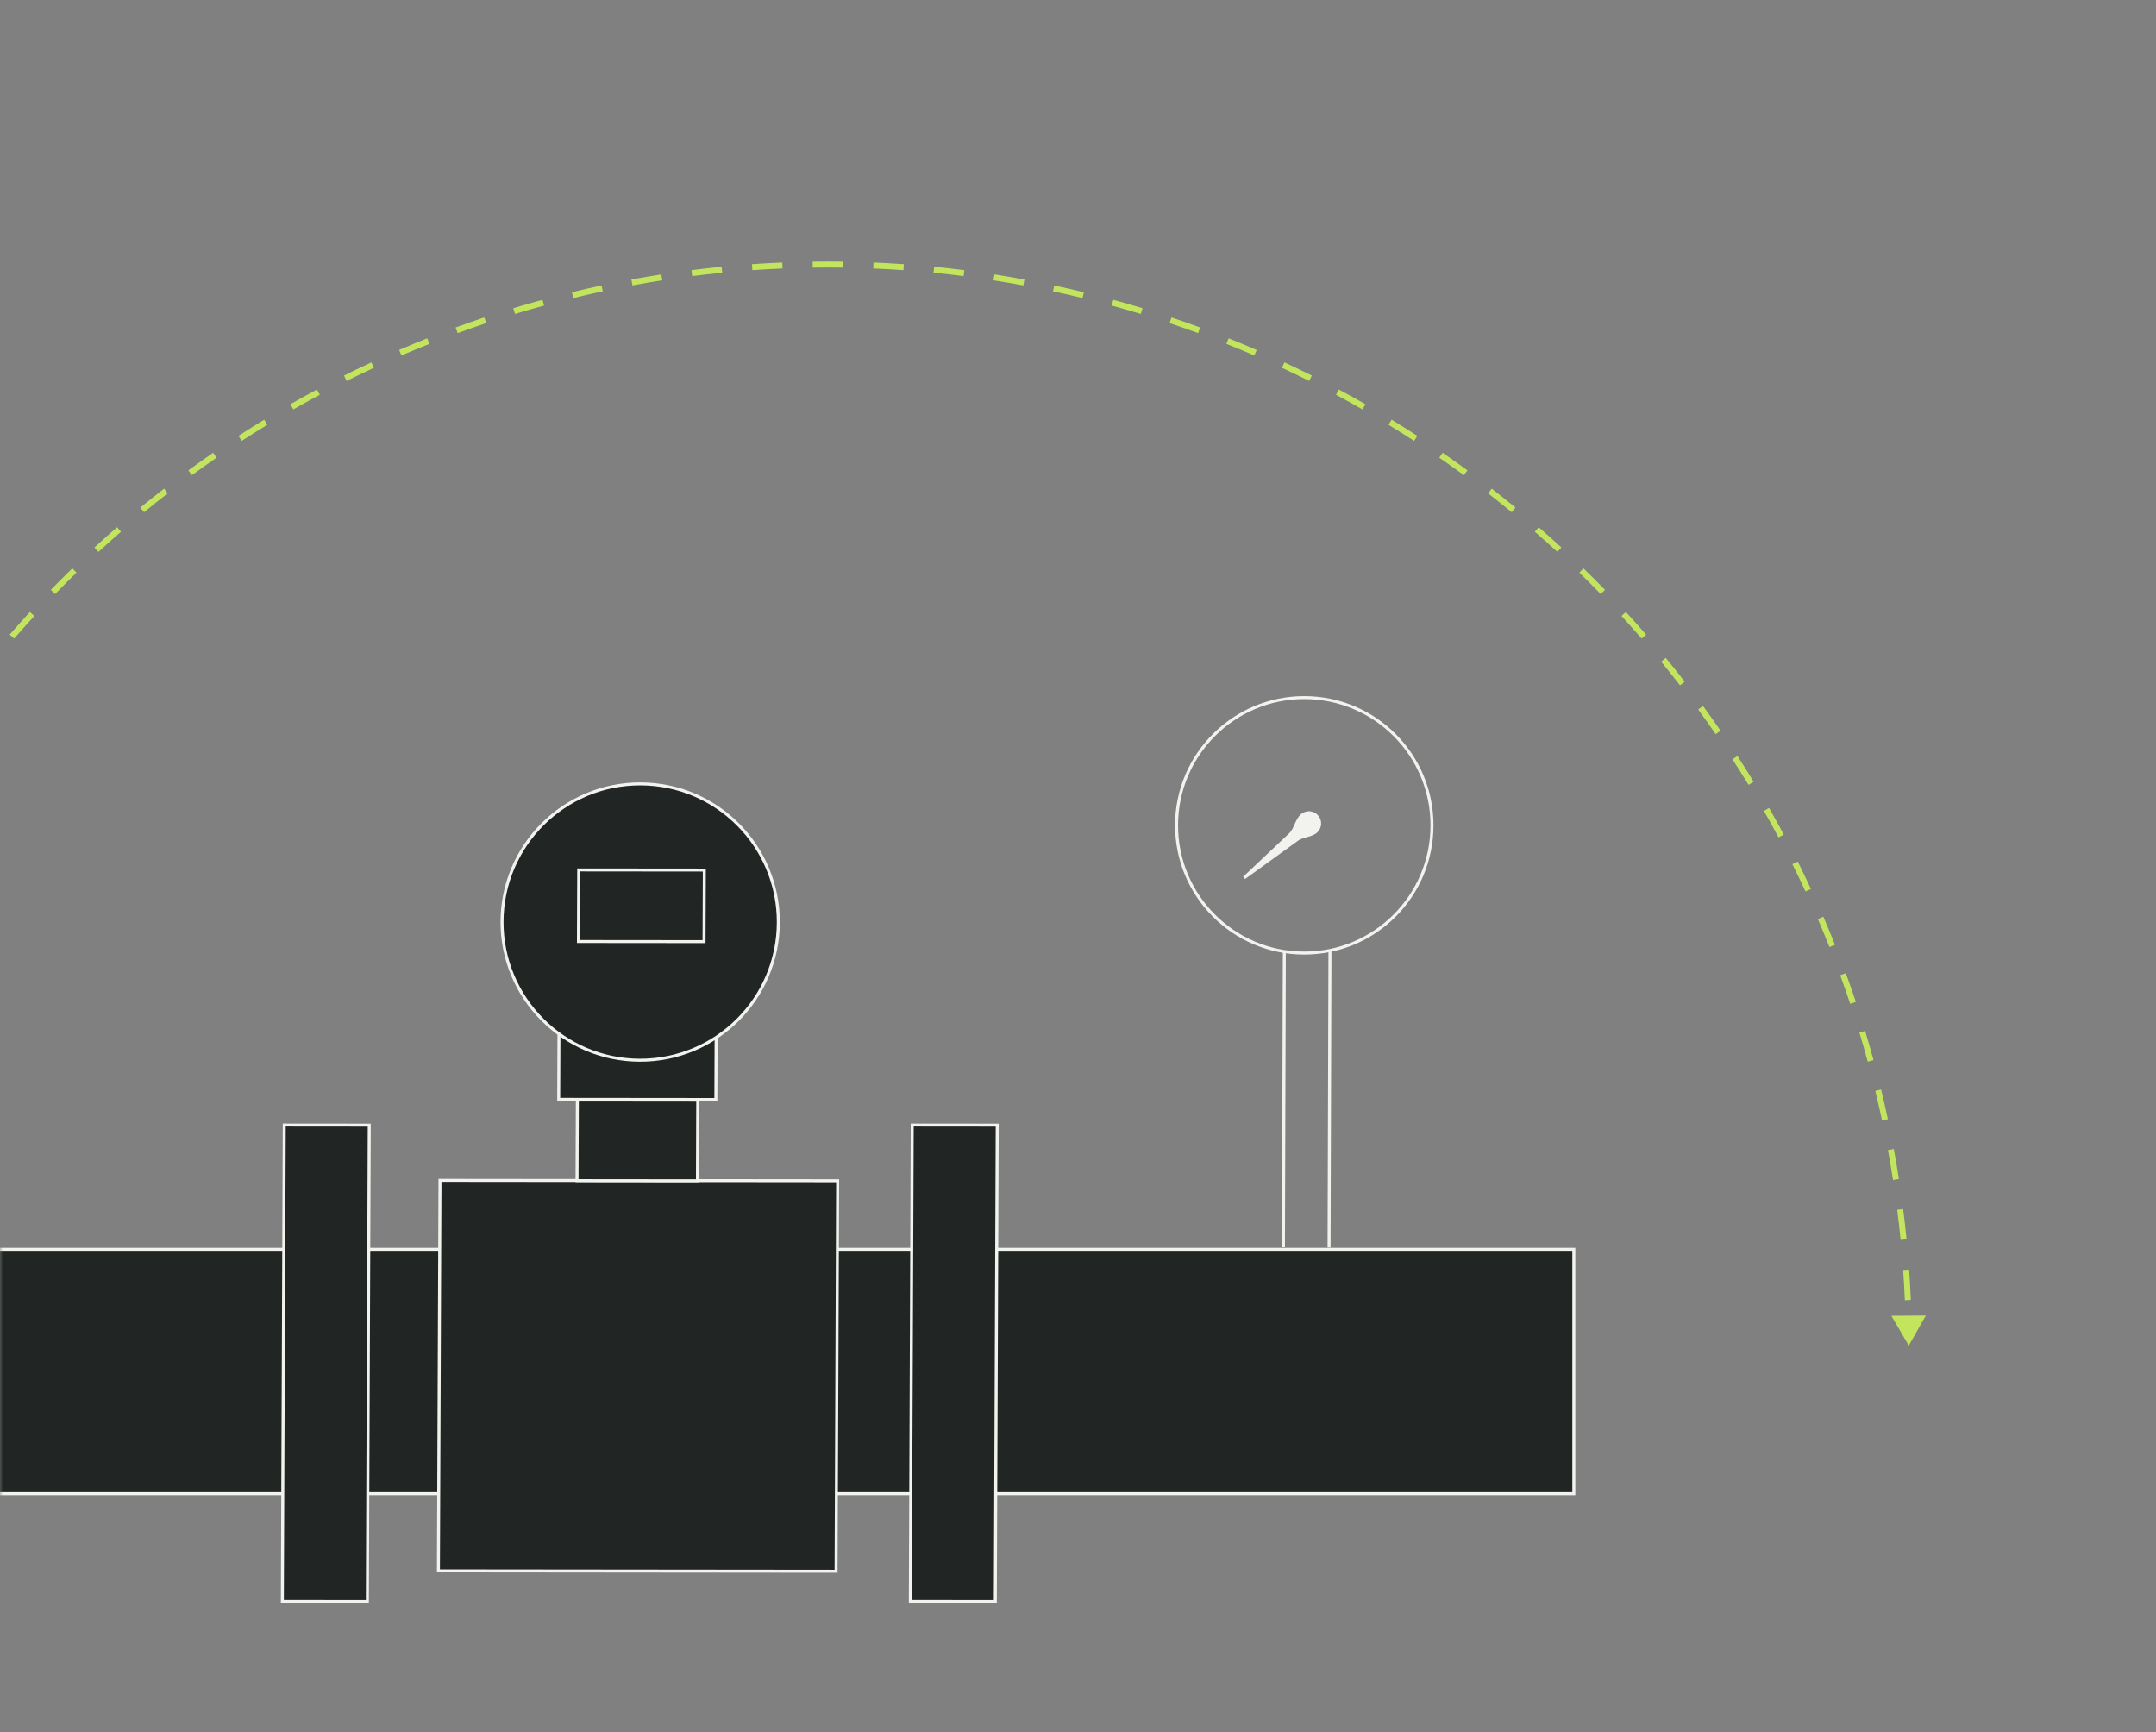 <?xml version="1.0" encoding="UTF-8"?> <svg xmlns="http://www.w3.org/2000/svg" width="361" height="290" viewBox="0 0 361 290" fill="none"><rect x="0" y="0" width="361" height="290" fill="#808080" stroke="none"/> <mask id="mask0_4095_20612" style="mask-type:alpha" maskUnits="userSpaceOnUse" x="0" y="0" width="361" height="290"> <rect width="361" height="289.763" rx="10" fill="#212625"></rect> </mask> <g mask="url(#mask0_4095_20612)"> <path d="M319.605 225.265L321.033 222.756L318.146 222.774L319.605 225.265ZM138.624 44.284L138.624 44.534L138.624 44.284ZM10.651 97.292L10.474 97.115L10.474 97.115L10.651 97.292ZM-42.108 225.265C-42.108 224.419 -42.102 223.574 -42.09 222.729L-42.59 222.722C-42.602 223.569 -42.608 224.417 -42.608 225.265L-42.108 225.265ZM-41.948 217.662C-41.877 215.972 -41.782 214.284 -41.664 212.601L-42.162 212.566C-42.281 214.254 -42.376 215.946 -42.447 217.641L-41.948 217.662ZM-41.238 207.55C-41.072 205.867 -40.883 204.187 -40.67 202.512L-41.166 202.449C-41.379 204.129 -41.569 205.813 -41.735 207.501L-41.238 207.55ZM-39.962 197.493C-39.702 195.821 -39.419 194.155 -39.112 192.495L-39.604 192.404C-39.911 194.069 -40.195 195.74 -40.456 197.416L-39.962 197.493ZM-38.123 187.523C-37.77 185.869 -37.394 184.222 -36.995 182.581L-37.481 182.463C-37.881 184.108 -38.258 185.76 -38.612 187.418L-38.123 187.523ZM-35.729 177.672C-35.284 176.042 -34.816 174.418 -34.326 172.801L-34.804 172.656C-35.296 174.277 -35.765 175.905 -36.211 177.541L-35.729 177.672ZM-32.786 167.971C-32.25 166.368 -31.692 164.773 -31.112 163.187L-31.581 163.015C-32.163 164.606 -32.723 166.205 -33.26 167.813L-32.786 167.971ZM-29.304 158.451C-28.679 156.881 -28.032 155.319 -27.364 153.767L-27.823 153.569C-28.493 155.126 -29.142 156.691 -29.768 158.266L-29.304 158.451ZM-25.293 149.14C-24.582 147.608 -23.849 146.085 -23.094 144.573L-23.541 144.349C-24.298 145.866 -25.033 147.393 -25.747 148.929L-25.293 149.14ZM-20.767 140.069C-19.971 138.579 -19.154 137.1 -18.315 135.632L-18.75 135.384C-19.59 136.856 -20.41 138.339 -21.208 139.833L-20.767 140.069ZM-15.74 131.266C-14.862 129.823 -13.963 128.392 -13.043 126.974L-13.463 126.702C-14.385 128.124 -15.286 129.559 -16.167 131.006L-15.74 131.266ZM-10.227 122.759C-9.269 121.368 -8.291 119.99 -7.293 118.624L-7.697 118.329C-8.698 119.698 -9.678 121.08 -10.639 122.475L-10.227 122.759ZM-4.245 114.573C-3.211 113.239 -2.157 111.918 -1.084 110.61L-1.47 110.293C-2.547 111.604 -3.603 112.929 -4.64 114.267L-4.245 114.573ZM2.186 106.737C3.293 105.463 4.419 104.203 5.564 102.958L5.196 102.619C4.048 103.868 2.919 105.132 1.809 106.409L2.186 106.737ZM9.047 99.275C9.636 98.669 10.229 98.067 10.828 97.469L10.474 97.115C9.874 97.715 9.279 98.319 8.688 98.926L9.047 99.275ZM10.828 97.469C11.426 96.871 12.028 96.277 12.633 95.688L12.285 95.329C11.677 95.92 11.074 96.515 10.474 97.115L10.828 97.469ZM16.317 92.206C17.562 91.061 18.822 89.934 20.096 88.828L19.768 88.45C18.491 89.56 17.227 90.689 15.978 91.837L16.317 92.206ZM23.969 85.557C25.276 84.484 26.598 83.43 27.932 82.396L27.626 82.001C26.288 83.038 24.963 84.095 23.652 85.171L23.969 85.557ZM31.983 79.348C33.348 78.35 34.727 77.372 36.117 76.414L35.834 76.003C34.439 76.963 33.057 77.944 31.688 78.944L31.983 79.348ZM40.332 73.598C41.751 72.679 43.182 71.78 44.625 70.901L44.365 70.474C42.918 71.355 41.483 72.257 40.06 73.178L40.332 73.598ZM48.991 68.326C50.459 67.488 51.938 66.67 53.428 65.874L53.192 65.433C51.698 66.231 50.215 67.051 48.743 67.892L48.991 68.326ZM57.931 63.547C59.444 62.793 60.967 62.059 62.499 61.348L62.288 60.894C60.752 61.608 59.225 62.343 57.708 63.1L57.931 63.547ZM67.126 59.277C68.678 58.609 70.239 57.962 71.809 57.337L71.625 56.873C70.05 57.499 68.484 58.148 66.928 58.818L67.126 59.277ZM76.545 55.53C78.132 54.949 79.727 54.391 81.33 53.855L81.172 53.381C79.564 53.918 77.965 54.478 76.374 55.06L76.545 55.53ZM86.16 52.316C87.777 51.825 89.4 51.357 91.031 50.912L90.9 50.43C89.264 50.876 87.636 51.345 86.015 51.837L86.16 52.316ZM95.94 49.646C97.581 49.247 99.228 48.871 100.882 48.518L100.777 48.029C99.119 48.383 97.467 48.76 95.822 49.16L95.94 49.646ZM105.854 47.529C107.514 47.222 109.18 46.939 110.851 46.679L110.774 46.185C109.099 46.446 107.428 46.73 105.763 47.037L105.854 47.529ZM115.871 45.971C117.546 45.758 119.225 45.569 120.909 45.403L120.86 44.906C119.172 45.072 117.488 45.262 115.808 45.475L115.871 45.971ZM125.96 44.978C127.643 44.859 129.33 44.765 131.021 44.694L131 44.194C129.305 44.265 127.613 44.36 125.925 44.479L125.96 44.978ZM136.088 44.551C136.932 44.54 137.778 44.534 138.624 44.534L138.624 44.034C137.776 44.034 136.928 44.04 136.081 44.051L136.088 44.551ZM138.624 44.534C139.47 44.534 140.315 44.54 141.16 44.551L141.167 44.051C140.32 44.04 139.472 44.034 138.624 44.034L138.624 44.534ZM146.227 44.694C147.917 44.765 149.604 44.859 151.288 44.978L151.323 44.479C149.635 44.36 147.943 44.265 146.248 44.194L146.227 44.694ZM156.339 45.403C158.022 45.569 159.702 45.758 161.376 45.971L161.439 45.475C159.76 45.262 158.076 45.072 156.388 44.906L156.339 45.403ZM166.396 46.679C168.067 46.939 169.733 47.222 171.394 47.529L171.485 47.037C169.82 46.73 168.149 46.446 166.473 46.185L166.396 46.679ZM176.366 48.518C178.019 48.871 179.667 49.247 181.308 49.646L181.426 49.16C179.781 48.76 178.128 48.383 176.47 48.029L176.366 48.518ZM186.216 50.912C187.847 51.357 189.471 51.825 191.087 52.316L191.233 51.837C189.612 51.345 187.983 50.876 186.348 50.43L186.216 50.912ZM195.917 53.855C197.52 54.391 199.115 54.949 200.702 55.53L200.874 55.06C199.283 54.478 197.683 53.918 196.076 53.381L195.917 53.855ZM205.438 57.337C207.008 57.962 208.57 58.609 210.122 59.277L210.319 58.818C208.763 58.148 207.198 57.499 205.623 56.873L205.438 57.337ZM214.749 61.348C216.281 62.059 217.804 62.793 219.316 63.547L219.539 63.1C218.023 62.343 216.496 61.608 214.959 60.894L214.749 61.348ZM223.82 65.874C225.31 66.67 226.789 67.488 228.257 68.326L228.505 67.892C227.033 67.051 225.55 66.231 224.056 65.433L223.82 65.874ZM232.623 70.901C234.065 71.78 235.496 72.679 236.915 73.598L237.187 73.178C235.764 72.257 234.33 71.355 232.883 70.474L232.623 70.901ZM241.13 76.414C242.521 77.372 243.899 78.35 245.265 79.348L245.56 78.944C244.191 77.944 242.808 76.963 241.414 76.003L241.13 76.414ZM249.315 82.396C250.65 83.43 251.971 84.484 253.279 85.557L253.596 85.171C252.285 84.095 250.96 83.038 249.622 82.001L249.315 82.396ZM257.151 88.828C258.425 89.935 259.685 91.061 260.931 92.206L261.269 91.837C260.02 90.689 258.757 89.56 257.479 88.45L257.151 88.828ZM264.614 95.688C265.22 96.277 265.822 96.871 266.42 97.469L266.774 97.115C266.174 96.515 265.57 95.92 264.963 95.329L264.614 95.688ZM266.42 97.469C267.018 98.067 267.612 98.669 268.201 99.275L268.559 98.926C267.969 98.319 267.374 97.715 266.774 97.115L266.42 97.469ZM271.683 102.958C272.828 104.203 273.954 105.463 275.061 106.737L275.439 106.409C274.329 105.132 273.2 103.868 272.051 102.62L271.683 102.958ZM278.332 110.61C279.405 111.918 280.458 113.239 281.492 114.574L281.888 114.267C280.851 112.929 279.794 111.604 278.718 110.293L278.332 110.61ZM284.541 118.624C285.539 119.99 286.517 121.368 287.474 122.759L287.886 122.475C286.926 121.08 285.945 119.698 284.945 118.329L284.541 118.624ZM290.291 126.974C291.21 128.392 292.109 129.823 292.988 131.266L293.415 131.006C292.534 129.559 291.632 128.124 290.71 126.702L290.291 126.974ZM295.563 135.632C296.401 137.1 297.219 138.579 298.015 140.069L298.456 139.833C297.657 138.339 296.838 136.856 295.997 135.384L295.563 135.632ZM300.342 144.573C301.096 146.085 301.829 147.608 302.541 149.14L302.994 148.929C302.281 147.393 301.546 145.866 300.789 144.349L300.342 144.573ZM304.611 153.767C305.28 155.319 305.927 156.881 306.551 158.451L307.016 158.266C306.389 156.691 305.741 155.126 305.071 153.569L304.611 153.767ZM308.359 163.187C308.94 164.773 309.498 166.368 310.034 167.971L310.508 167.813C309.97 166.206 309.411 164.606 308.829 163.015L308.359 163.187ZM311.573 172.801C312.064 174.418 312.531 176.042 312.977 177.672L313.459 177.541C313.013 175.905 312.543 174.277 312.052 172.656L311.573 172.801ZM314.243 182.581C314.642 184.222 315.018 185.869 315.371 187.523L315.86 187.418C315.506 185.76 315.129 184.108 314.729 182.463L314.243 182.581ZM316.36 192.495C316.666 194.155 316.949 195.821 317.209 197.493L317.703 197.416C317.443 195.74 317.159 194.069 316.852 192.404L316.36 192.495ZM317.918 202.512C318.13 204.187 318.32 205.867 318.485 207.55L318.983 207.501C318.817 205.813 318.627 204.129 318.414 202.449L317.918 202.512ZM318.911 212.601C319.029 214.285 319.124 215.972 319.195 217.662L319.695 217.641C319.624 215.946 319.529 214.254 319.41 212.566L318.911 212.601ZM319.337 222.729C319.339 222.825 319.34 222.922 319.341 223.018L319.841 223.012C319.84 222.915 319.839 222.819 319.837 222.722L319.337 222.729ZM319.605 225.265L322.457 220.245L316.683 220.285L319.605 225.265ZM138.624 44.284L138.624 44.784L138.624 44.284ZM10.651 97.292L10.297 96.938L10.297 96.938L10.651 97.292ZM-41.858 225.265C-41.858 224.42 -41.852 223.576 -41.84 222.732L-42.84 222.718C-42.852 223.567 -42.858 224.416 -42.858 225.265L-41.858 225.265ZM-41.698 217.672C-41.627 215.984 -41.532 214.3 -41.414 212.618L-42.412 212.548C-42.531 214.239 -42.626 215.933 -42.697 217.63L-41.698 217.672ZM-40.989 207.575C-40.824 205.893 -40.635 204.216 -40.422 202.544L-41.414 202.418C-41.628 204.1 -41.818 205.786 -41.984 207.477L-40.989 207.575ZM-39.715 197.531C-39.455 195.862 -39.172 194.198 -38.867 192.54L-39.85 192.359C-40.157 194.026 -40.442 195.699 -40.703 197.377L-39.715 197.531ZM-37.879 187.575C-37.526 185.924 -37.151 184.279 -36.752 182.64L-37.724 182.404C-38.125 184.052 -38.502 185.706 -38.857 187.366L-37.879 187.575ZM-35.488 177.738C-35.043 176.11 -34.576 174.488 -34.086 172.874L-35.043 172.584C-35.536 174.207 -36.005 175.837 -36.453 177.475L-35.488 177.738ZM-32.549 168.051C-32.014 166.45 -31.456 164.857 -30.877 163.272L-31.816 162.929C-32.399 164.522 -32.959 166.124 -33.497 167.734L-32.549 168.051ZM-29.071 158.543C-28.448 156.975 -27.802 155.416 -27.134 153.866L-28.053 153.471C-28.724 155.029 -29.373 156.597 -30.001 158.173L-29.071 158.543ZM-25.067 149.245C-24.356 147.715 -23.624 146.195 -22.87 144.684L-23.765 144.238C-24.523 145.756 -25.259 147.285 -25.974 148.824L-25.067 149.245ZM-20.547 140.187C-19.752 138.699 -18.935 137.222 -18.098 135.756L-18.967 135.26C-19.808 136.734 -20.629 138.219 -21.429 139.715L-20.547 140.187ZM-15.526 131.396C-14.649 129.955 -13.752 128.526 -12.833 127.109L-13.672 126.566C-14.596 127.99 -15.499 129.427 -16.381 130.876L-15.526 131.396ZM-10.021 122.9C-9.065 121.512 -8.088 120.135 -7.091 118.772L-7.899 118.182C-8.901 119.553 -9.883 120.937 -10.845 122.333L-10.021 122.9ZM-4.047 114.727C-3.015 113.394 -1.962 112.074 -0.891 110.769L-1.664 110.134C-2.741 111.447 -3.799 112.774 -4.838 114.114L-4.047 114.727ZM2.375 106.901C3.481 105.629 4.605 104.371 5.748 103.127L5.012 102.45C3.862 103.701 2.732 104.966 1.62 106.245L2.375 106.901ZM9.226 99.449C9.814 98.844 10.407 98.243 11.004 97.645L10.297 96.938C9.696 97.539 9.1 98.143 8.509 98.752L9.226 99.449ZM11.004 97.645C11.602 97.048 12.203 96.455 12.808 95.867L12.11 95.15C11.502 95.742 10.898 96.338 10.297 96.938L11.004 97.645ZM16.486 92.389C17.73 91.246 18.988 90.122 20.26 89.016L19.604 88.261C18.325 89.373 17.06 90.504 15.809 91.653L16.486 92.389ZM24.127 85.751C25.433 84.679 26.753 83.627 28.085 82.594L27.473 81.803C26.133 82.842 24.806 83.9 23.493 84.978L24.127 85.751ZM32.13 79.55C33.494 78.553 34.87 77.577 36.259 76.62L35.692 75.797C34.295 76.758 32.911 77.74 31.54 78.742L32.13 79.55ZM40.468 73.808C41.885 72.89 43.314 71.992 44.755 71.115L44.235 70.261C42.786 71.143 41.349 72.045 39.925 72.969L40.468 73.808ZM49.115 68.543C50.581 67.706 52.058 66.89 53.545 66.094L53.074 65.213C51.578 66.012 50.093 66.833 48.619 67.675L49.115 68.543ZM58.043 63.771C59.553 63.017 61.074 62.285 62.604 61.575L62.183 60.668C60.644 61.382 59.115 62.118 57.597 62.876L58.043 63.771ZM67.225 59.507C68.775 58.84 70.334 58.194 71.902 57.57L71.532 56.641C69.956 57.268 68.388 57.917 66.829 58.589L67.225 59.507ZM76.631 55.764C78.216 55.185 79.809 54.627 81.409 54.092L81.092 53.144C79.483 53.682 77.881 54.242 76.288 54.825L76.631 55.764ZM86.233 52.555C87.847 52.065 89.469 51.598 91.097 51.153L90.834 50.189C89.196 50.636 87.566 51.105 85.942 51.598L86.233 52.555ZM95.999 49.889C97.638 49.49 99.283 49.115 100.934 48.762L100.725 47.784C99.065 48.139 97.41 48.517 95.763 48.917L95.999 49.889ZM105.899 47.775C107.557 47.469 109.221 47.186 110.89 46.927L110.736 45.938C109.058 46.199 107.385 46.484 105.718 46.791L105.899 47.775ZM115.903 46.219C117.575 46.007 119.252 45.818 120.933 45.652L120.835 44.657C119.145 44.824 117.459 45.014 115.777 45.227L115.903 46.219ZM125.977 45.227C127.658 45.109 129.343 45.014 131.031 44.943L130.989 43.944C129.292 44.016 127.598 44.111 125.907 44.229L125.977 45.227ZM136.091 44.801C136.935 44.79 137.779 44.784 138.624 44.784L138.624 43.784C137.774 43.784 136.925 43.79 136.077 43.801L136.091 44.801ZM138.624 44.784C139.469 44.784 140.313 44.79 141.156 44.801L141.17 43.801C140.322 43.79 139.473 43.784 138.624 43.784L138.624 44.784ZM146.216 44.943C147.904 45.014 149.589 45.109 151.27 45.227L151.34 44.229C149.65 44.111 147.956 44.016 146.258 43.944L146.216 44.943ZM156.314 45.652C157.995 45.818 159.672 46.007 161.345 46.219L161.471 45.227C159.789 45.014 158.103 44.824 156.412 44.657L156.314 45.652ZM166.358 46.927C168.027 47.186 169.69 47.469 171.349 47.775L171.53 46.791C169.863 46.484 168.19 46.199 166.512 45.938L166.358 46.927ZM176.314 48.762C177.965 49.115 179.61 49.49 181.249 49.889L181.485 48.917C179.837 48.517 178.183 48.139 176.523 47.784L176.314 48.762ZM186.151 51.153C187.779 51.598 189.401 52.065 191.015 52.555L191.305 51.598C189.682 51.105 188.051 50.636 186.414 50.189L186.151 51.153ZM195.838 54.092C197.439 54.627 199.032 55.185 200.616 55.764L200.96 54.825C199.367 54.242 197.765 53.682 196.155 53.144L195.838 54.092ZM205.346 57.57C206.914 58.194 208.473 58.84 210.023 59.507L210.418 58.589C208.86 57.917 207.292 57.268 205.715 56.641L205.346 57.57ZM214.643 61.575C216.174 62.285 217.694 63.017 219.205 63.771L219.651 62.876C218.132 62.118 216.603 61.382 215.065 60.668L214.643 61.575ZM223.702 66.094C225.19 66.89 226.667 67.706 228.133 68.543L228.629 67.675C227.155 66.833 225.67 66.012 224.174 65.213L223.702 66.094ZM232.493 71.115C233.933 71.992 235.362 72.89 236.779 73.808L237.323 72.969C235.898 72.045 234.462 71.143 233.013 70.261L232.493 71.115ZM240.988 76.62C242.377 77.577 243.754 78.553 245.117 79.55L245.707 78.742C244.336 77.74 242.952 76.758 241.556 75.797L240.988 76.62ZM249.162 82.594C250.495 83.627 251.814 84.679 253.12 85.751L253.755 84.978C252.442 83.9 251.115 82.842 249.775 81.803L249.162 82.594ZM256.987 89.016C258.26 90.122 259.518 91.246 260.762 92.389L261.439 91.653C260.188 90.504 258.923 89.373 257.643 88.261L256.987 89.016ZM264.44 95.867C265.045 96.455 265.646 97.048 266.243 97.645L266.951 96.938C266.35 96.338 265.745 95.742 265.137 95.15L264.44 95.867ZM266.243 97.645C266.841 98.243 267.434 98.844 268.022 99.449L268.739 98.752C268.147 98.144 267.551 97.539 266.951 96.938L266.243 97.645ZM271.499 103.127C272.643 104.371 273.767 105.629 274.872 106.901L275.627 106.246C274.516 104.966 273.385 103.701 272.236 102.45L271.499 103.127ZM278.138 110.769C279.21 112.074 280.262 113.394 281.295 114.727L282.085 114.114C281.047 112.774 279.989 111.447 278.911 110.134L278.138 110.769ZM284.339 118.772C285.336 120.135 286.312 121.512 287.269 122.9L288.092 122.333C287.13 120.937 286.149 119.553 285.146 118.182L284.339 118.772ZM290.081 127.11C290.999 128.526 291.897 129.955 292.774 131.396L293.628 130.876C292.746 129.427 291.843 127.99 290.92 126.566L290.081 127.11ZM295.346 135.756C296.183 137.222 296.999 138.699 297.794 140.187L298.676 139.715C297.877 138.219 297.056 136.734 296.214 135.26L295.346 135.756ZM300.118 144.684C300.871 146.195 301.604 147.715 302.314 149.245L303.221 148.824C302.507 147.285 301.77 145.757 301.013 144.238L300.118 144.684ZM304.382 153.866C305.049 155.416 305.695 156.975 306.319 158.543L307.248 158.173C306.621 156.597 305.972 155.029 305.3 153.471L304.382 153.866ZM308.124 163.272C308.704 164.857 309.261 166.45 309.797 168.051L310.745 167.734C310.207 166.124 309.646 164.522 309.064 162.929L308.124 163.272ZM311.334 172.874C311.824 174.488 312.291 176.11 312.735 177.738L313.7 177.475C313.253 175.837 312.783 174.207 312.291 172.584L311.334 172.874ZM314 182.64C314.398 184.279 314.774 185.924 315.127 187.575L316.105 187.366C315.75 185.706 315.372 184.052 314.972 182.404L314 182.64ZM316.114 192.54C316.42 194.198 316.703 195.862 316.962 197.531L317.95 197.377C317.689 195.699 317.405 194.026 317.098 192.359L316.114 192.54ZM317.67 202.544C317.882 204.216 318.071 205.893 318.237 207.575L319.232 207.477C319.065 205.786 318.875 204.1 318.662 202.418L317.67 202.544ZM318.662 212.618C318.78 214.3 318.875 215.985 318.946 217.672L319.945 217.63C319.873 215.933 319.778 214.239 319.659 212.548L318.662 212.618Z" fill="#C3E55D"></path> <rect x="-44.995" y="209.15" width="308.516" height="40.895" fill="#212625" stroke="#F2F3EE" stroke-width="0.5"></rect> <rect x="0.249" y="0.25" width="14.233" height="79.741" transform="matrix(1 0.001 -0.004 1 152.494 188.099)" fill="#212625" stroke="#F2F3EE" stroke-width="0.5"></rect> <rect x="0.249" y="0.25" width="66.583" height="65.39" transform="matrix(1 0.001 -0.004 1 73.422 197.347)" fill="#212625" stroke="#F2F3EE" stroke-width="0.5"></rect> <rect x="0.249" y="0.25" width="20.16" height="13.493" transform="matrix(1 0.001 -0.004 1 96.423 183.904)" fill="#212625" stroke="#F2F3EE" stroke-width="0.5"></rect> <rect x="0.249" y="0.25" width="26.317" height="11.448" transform="matrix(1 0.001 -0.004 1 93.344 172.346)" fill="#212625" stroke="#F2F3EE" stroke-width="0.5"></rect> <rect x="0.249" y="0.25" width="14.233" height="79.741" transform="matrix(1 0.001 -0.004 1 47.346 188.099)" fill="#212625" stroke="#F2F3EE" stroke-width="0.5"></rect> <circle cx="107.19" cy="154.362" r="23.132" transform="rotate(0.136 107.19 154.362)" fill="#212625" stroke="#F2F3EE" stroke-width="0.5"></circle> <rect x="0.249" y="0.25" width="21.032" height="11.981" transform="matrix(1 0.001 -0.004 1 96.653 145.386)" fill="#212625" stroke="#F2F3EE" stroke-width="0.5"></rect> <circle cx="218.386" cy="138.17" r="21.386" transform="rotate(0.136 218.386 138.17)" stroke="#F2F3EE" stroke-width="0.5"></circle> <line y1="-0.25" x2="49.677" y2="-0.25" transform="matrix(-0.003 1 -1 -0.002 214.797 159.126)" stroke="#F2F3EE" stroke-width="0.5"></line> <line y1="-0.25" x2="49.677" y2="-0.25" transform="matrix(-0.003 1 -1 -0.002 222.435 159.162)" stroke="#F2F3EE" stroke-width="0.5"></line> <path fill-rule="evenodd" clip-rule="evenodd" d="M220.18 139.34C219.308 139.937 218.056 139.919 217.199 140.538L208.325 146.957L216.02 139.695C216.894 138.87 217.06 137.384 217.932 136.557C217.965 136.527 217.999 136.497 218.034 136.468C218.802 135.841 219.933 135.956 220.559 136.724C221.185 137.492 221.07 138.623 220.302 139.249C220.262 139.281 220.222 139.312 220.18 139.34Z" fill="#F2F3EE"></path> <path d="M208.325 146.957L208.153 146.775L208.471 147.159L208.325 146.957ZM208.471 147.159L217.346 140.741L217.053 140.336L208.178 146.754L208.471 147.159ZM215.849 139.513L208.153 146.775L208.497 147.138L216.192 139.877L215.849 139.513ZM218.104 136.739C218.132 136.712 218.162 136.686 218.192 136.661L217.876 136.274C217.836 136.307 217.797 136.341 217.76 136.376L218.104 136.739ZM218.192 136.661C218.853 136.122 219.826 136.221 220.365 136.882L220.752 136.566C220.039 135.691 218.751 135.56 217.876 136.274L218.192 136.661ZM220.365 136.882C220.904 137.543 220.805 138.516 220.144 139.055L220.46 139.443C221.335 138.729 221.466 137.441 220.752 136.566L220.365 136.882ZM220.144 139.055C220.11 139.083 220.075 139.109 220.039 139.134L220.321 139.547C220.368 139.514 220.415 139.479 220.46 139.443L220.144 139.055ZM216.192 139.877C216.671 139.424 216.95 138.797 217.205 138.23C217.469 137.641 217.711 137.112 218.104 136.739L217.76 136.376C217.282 136.83 217.004 137.457 216.749 138.025C216.485 138.613 216.243 139.141 215.849 139.513L216.192 139.877ZM217.346 140.741C217.732 140.462 218.214 140.321 218.751 140.172C219.27 140.027 219.844 139.873 220.321 139.547L220.039 139.134C219.643 139.405 219.155 139.54 218.617 139.69C218.095 139.835 217.523 139.995 217.053 140.336L217.346 140.741Z" fill="#F2F3EE"></path> </g> </svg> 